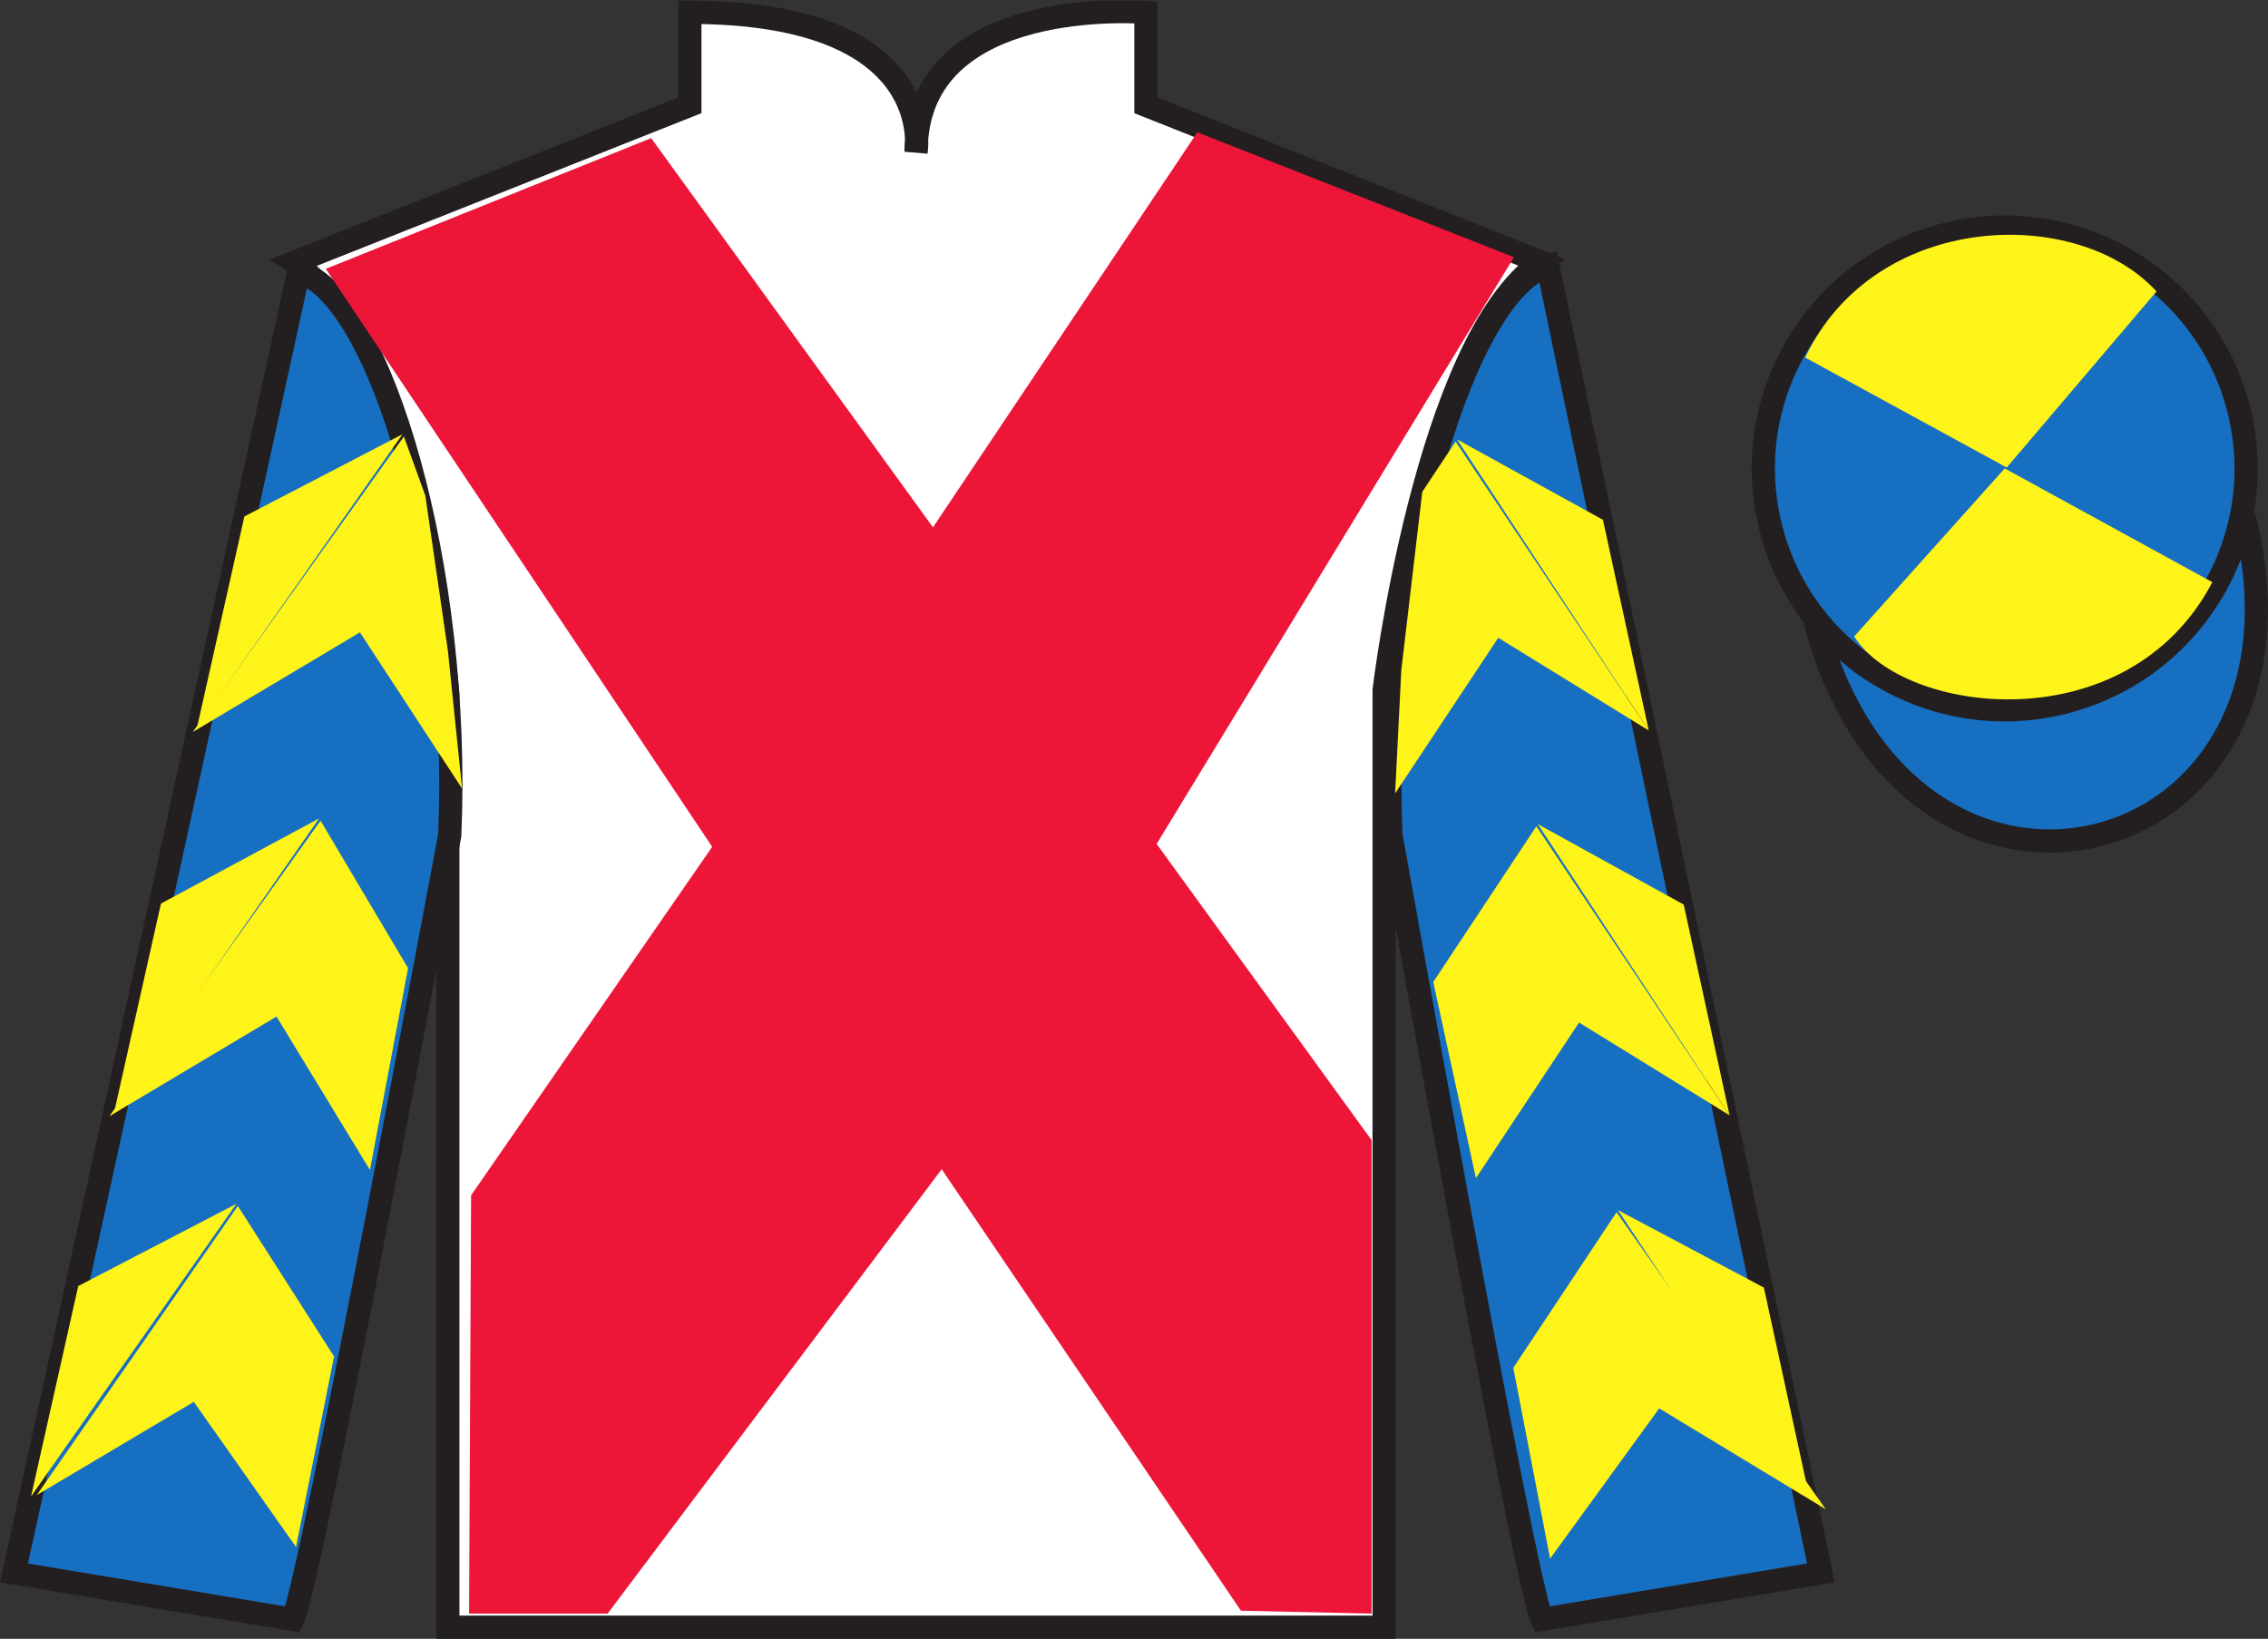 <?xml version="1.0" encoding="UTF-8"?>
<svg xmlns="http://www.w3.org/2000/svg" xmlns:xlink="http://www.w3.org/1999/xlink" width="97.59pt" height="70.53pt" viewBox="0 0 97.59 70.53" version="1.1">
<rect x="0" y="0" width="97.59" height="70.53" fill="#333333" stroke="none"/>
<defs>
<clipPath id="clip1">
  <path d="M 0 70.531 L 97.59 70.531 L 97.59 0.031 L 0 0.031 L 0 70.531 Z M 0 70.531 "/>
</clipPath>
</defs>
<g id="surface0">
<g clip-path="url(#clip1)" clip-rule="nonzero">
<path style="fill-rule:nonzero;fill:rgb(9.02%,43.529%,75.491%);fill-opacity:1;stroke-width:10;stroke-linecap:butt;stroke-linejoin:miter;stroke:rgb(13.73%,12.16%,12.549%);stroke-opacity:1;stroke-miterlimit:4;" d="M 780.703 439.245 C 820.391 283.62 1004.336 331.198 965.547 483.191 " transform="matrix(0.1,0,0,-0.1,0,70.53)"/>
<path style=" stroke:none;fill-rule:nonzero;fill:rgb(100%,100%,100%);fill-opacity:1;" d="M 12.684 11.281 C 12.684 11.281 17.77 14.531 19.27 29.863 C 19.27 29.863 19.27 44.863 19.27 70.031 L 59.559 70.031 L 59.559 29.695 C 59.559 29.695 61.352 14.695 66.309 11.281 L 49.309 4.531 L 49.309 0.531 C 49.309 0.531 39.418 -0.305 39.418 6.531 C 39.418 6.531 40.434 0.531 29.684 0.531 L 29.684 4.531 L 12.684 11.281 "/>
<path style="fill:none;stroke-width:10;stroke-linecap:butt;stroke-linejoin:miter;stroke:rgb(13.73%,12.16%,12.549%);stroke-opacity:1;stroke-miterlimit:4;" d="M 126.836 592.487 C 126.836 592.487 177.695 559.987 192.695 406.667 C 192.695 406.667 192.695 256.667 192.695 4.987 L 595.586 4.987 L 595.586 408.347 C 595.586 408.347 613.516 558.347 663.086 592.487 L 493.086 659.987 L 493.086 699.987 C 493.086 699.987 394.18 708.347 394.18 639.987 C 394.18 639.987 404.336 699.987 296.836 699.987 L 296.836 659.987 L 126.836 592.487 Z M 126.836 592.487 " transform="matrix(0.1,0,0,-0.1,0,70.53)"/>
<path style=" stroke:none;fill-rule:nonzero;fill:rgb(9.02%,43.529%,75.491%);fill-opacity:1;" d="M 12.602 69.695 C 13.352 68.195 19.352 35.945 19.352 35.945 C 19.852 24.445 16.352 12.695 12.852 11.695 L 0.602 67.695 L 12.602 69.695 "/>
<path style="fill:none;stroke-width:10;stroke-linecap:butt;stroke-linejoin:miter;stroke:rgb(13.73%,12.16%,12.549%);stroke-opacity:1;stroke-miterlimit:4;" d="M 126.016 8.347 C 133.516 23.347 193.516 345.847 193.516 345.847 C 198.516 460.847 163.516 578.347 128.516 588.347 L 6.016 28.347 L 126.016 8.347 Z M 126.016 8.347 " transform="matrix(0.1,0,0,-0.1,0,70.53)"/>
<path style=" stroke:none;fill-rule:nonzero;fill:rgb(9.02%,43.529%,75.491%);fill-opacity:1;" d="M 78.352 67.695 L 66.602 11.445 C 63.102 12.445 59.352 24.445 59.852 35.945 C 59.852 35.945 65.602 68.195 66.352 69.695 L 78.352 67.695 "/>
<path style="fill:none;stroke-width:10;stroke-linecap:butt;stroke-linejoin:miter;stroke:rgb(13.73%,12.16%,12.549%);stroke-opacity:1;stroke-miterlimit:4;" d="M 783.516 28.347 L 666.016 590.847 C 631.016 580.847 593.516 460.847 598.516 345.847 C 598.516 345.847 656.016 23.347 663.516 8.347 L 783.516 28.347 Z M 783.516 28.347 " transform="matrix(0.1,0,0,-0.1,0,70.53)"/>
<path style=" stroke:none;fill-rule:nonzero;fill:rgb(9.02%,43.529%,75.491%);fill-opacity:1;" d="M 88.828 30.223 C 94.387 28.805 97.742 23.152 96.324 17.594 C 94.906 12.035 89.25 8.68 83.691 10.098 C 78.137 11.516 74.781 17.172 76.199 22.73 C 77.613 28.285 83.27 31.645 88.828 30.223 "/>
<path style="fill:none;stroke-width:10;stroke-linecap:butt;stroke-linejoin:miter;stroke:rgb(13.73%,12.16%,12.549%);stroke-opacity:1;stroke-miterlimit:4;" d="M 888.281 403.073 C 943.867 417.253 977.422 473.777 963.242 529.362 C 949.062 584.948 892.5 618.503 836.914 604.323 C 781.367 590.144 747.812 533.581 761.992 477.995 C 776.133 422.448 832.695 388.855 888.281 403.073 Z M 888.281 403.073 " transform="matrix(0.1,0,0,-0.1,0,70.53)"/>
<path style=" stroke:none;fill-rule:nonzero;fill:rgb(92.863%,8.783%,22.277%);fill-opacity:1;" d="M 28.02 5.945 L 40.145 22.695 L 51.52 5.695 L 65.145 11.07 L 49.77 36.32 L 59.02 49.07 L 59.02 69.445 L 53.395 69.32 L 40.52 50.32 L 26.145 69.445 L 20.184 69.445 L 20.27 51.445 L 30.645 36.445 L 14.02 11.57 L 28.02 5.945 "/>
<path style=" stroke:none;fill-rule:nonzero;fill:rgb(100%,95.41%,10.001%);fill-opacity:1;" d="M 92.793 12.543 L 86.348 20.121 L 77.676 15.387 C 80.672 9.07 89.387 8.809 92.793 12.543 "/>
<path style=" stroke:none;fill-rule:nonzero;fill:rgb(100%,95.41%,10.001%);fill-opacity:1;" d="M 79.785 27.391 L 86.262 20.16 L 95.195 25.055 C 91.547 32.004 81.887 30.75 79.785 27.391 "/>
<path style=" stroke:none;fill-rule:nonzero;fill:rgb(100%,95.41%,10.001%);fill-opacity:1;" d="M 8.293 31.504 L 15.488 27.215 L 19.883 33.938 L 19.273 28.008 L 18.301 21.332 L 17.379 18.785 "/>
<path style=" stroke:none;fill-rule:nonzero;fill:rgb(100%,95.41%,10.001%);fill-opacity:1;" d="M 17.32 18.688 L 10.516 22.227 L 8.484 31.281 "/>
<path style=" stroke:none;fill-rule:nonzero;fill:rgb(100%,95.41%,10.001%);fill-opacity:1;" d="M 1.145 64.621 L 8.34 60.332 "/>
<path style=" stroke:none;fill-rule:nonzero;fill:rgb(100%,95.41%,10.001%);fill-opacity:1;" d="M 14.625 58.629 L 10.234 51.902 "/>
<path style=" stroke:none;fill-rule:nonzero;fill:rgb(100%,95.41%,10.001%);fill-opacity:1;" d="M 10.172 51.809 L 3.367 55.348 "/>
<path style=" stroke:none;fill-rule:nonzero;fill:rgb(100%,95.41%,10.001%);fill-opacity:1;" d="M 1.582 64.344 L 8.34 60.332 L 12.738 66.578 L 14.375 58.379 L 10.234 51.902 "/>
<path style=" stroke:none;fill-rule:nonzero;fill:rgb(100%,95.41%,10.001%);fill-opacity:1;" d="M 10.172 51.809 L 3.367 55.348 L 1.336 64.402 "/>
<path style=" stroke:none;fill-rule:nonzero;fill:rgb(100%,95.41%,10.001%);fill-opacity:1;" d="M 4.707 48.039 L 11.898 43.75 L 15.918 50.352 L 17.559 41.668 L 13.793 35.32 "/>
<path style=" stroke:none;fill-rule:nonzero;fill:rgb(100%,95.41%,10.001%);fill-opacity:1;" d="M 13.73 35.223 L 6.926 38.887 L 4.895 47.941 "/>
<path style=" stroke:none;fill-rule:nonzero;fill:rgb(100%,95.41%,10.001%);fill-opacity:1;" d="M 70.945 31.438 L 64.469 27.449 L 60.031 34.145 L 60.297 28.84 L 61.199 21.168 L 62.633 19.004 "/>
<path style=" stroke:none;fill-rule:nonzero;fill:rgb(100%,95.41%,10.001%);fill-opacity:1;" d="M 62.695 18.91 L 68.973 22.371 L 70.945 31.438 "/>
<path style=" stroke:none;fill-rule:nonzero;fill:rgb(100%,95.41%,10.001%);fill-opacity:1;" d="M 78.559 64.953 L 71.395 60.613 "/>
<path style=" stroke:none;fill-rule:nonzero;fill:rgb(100%,95.41%,10.001%);fill-opacity:1;" d="M 65.117 58.867 L 69.559 52.172 "/>
<path style=" stroke:none;fill-rule:nonzero;fill:rgb(100%,95.41%,10.001%);fill-opacity:1;" d="M 78.559 64.953 L 71.395 60.613 L 66.699 67.078 L 65.117 58.867 L 69.559 52.172 "/>
<path style=" stroke:none;fill-rule:nonzero;fill:rgb(100%,95.41%,10.001%);fill-opacity:1;" d="M 69.617 52.078 L 75.898 55.414 L 77.867 64.48 "/>
<path style=" stroke:none;fill-rule:nonzero;fill:rgb(100%,95.41%,10.001%);fill-opacity:1;" d="M 74.422 48 L 67.945 44.008 L 63.508 50.703 L 61.672 42.262 L 66.109 35.562 "/>
<path style=" stroke:none;fill-rule:nonzero;fill:rgb(100%,95.41%,10.001%);fill-opacity:1;" d="M 66.172 35.469 L 72.449 38.93 L 74.422 48 "/>
</g>
</g>
</svg>
